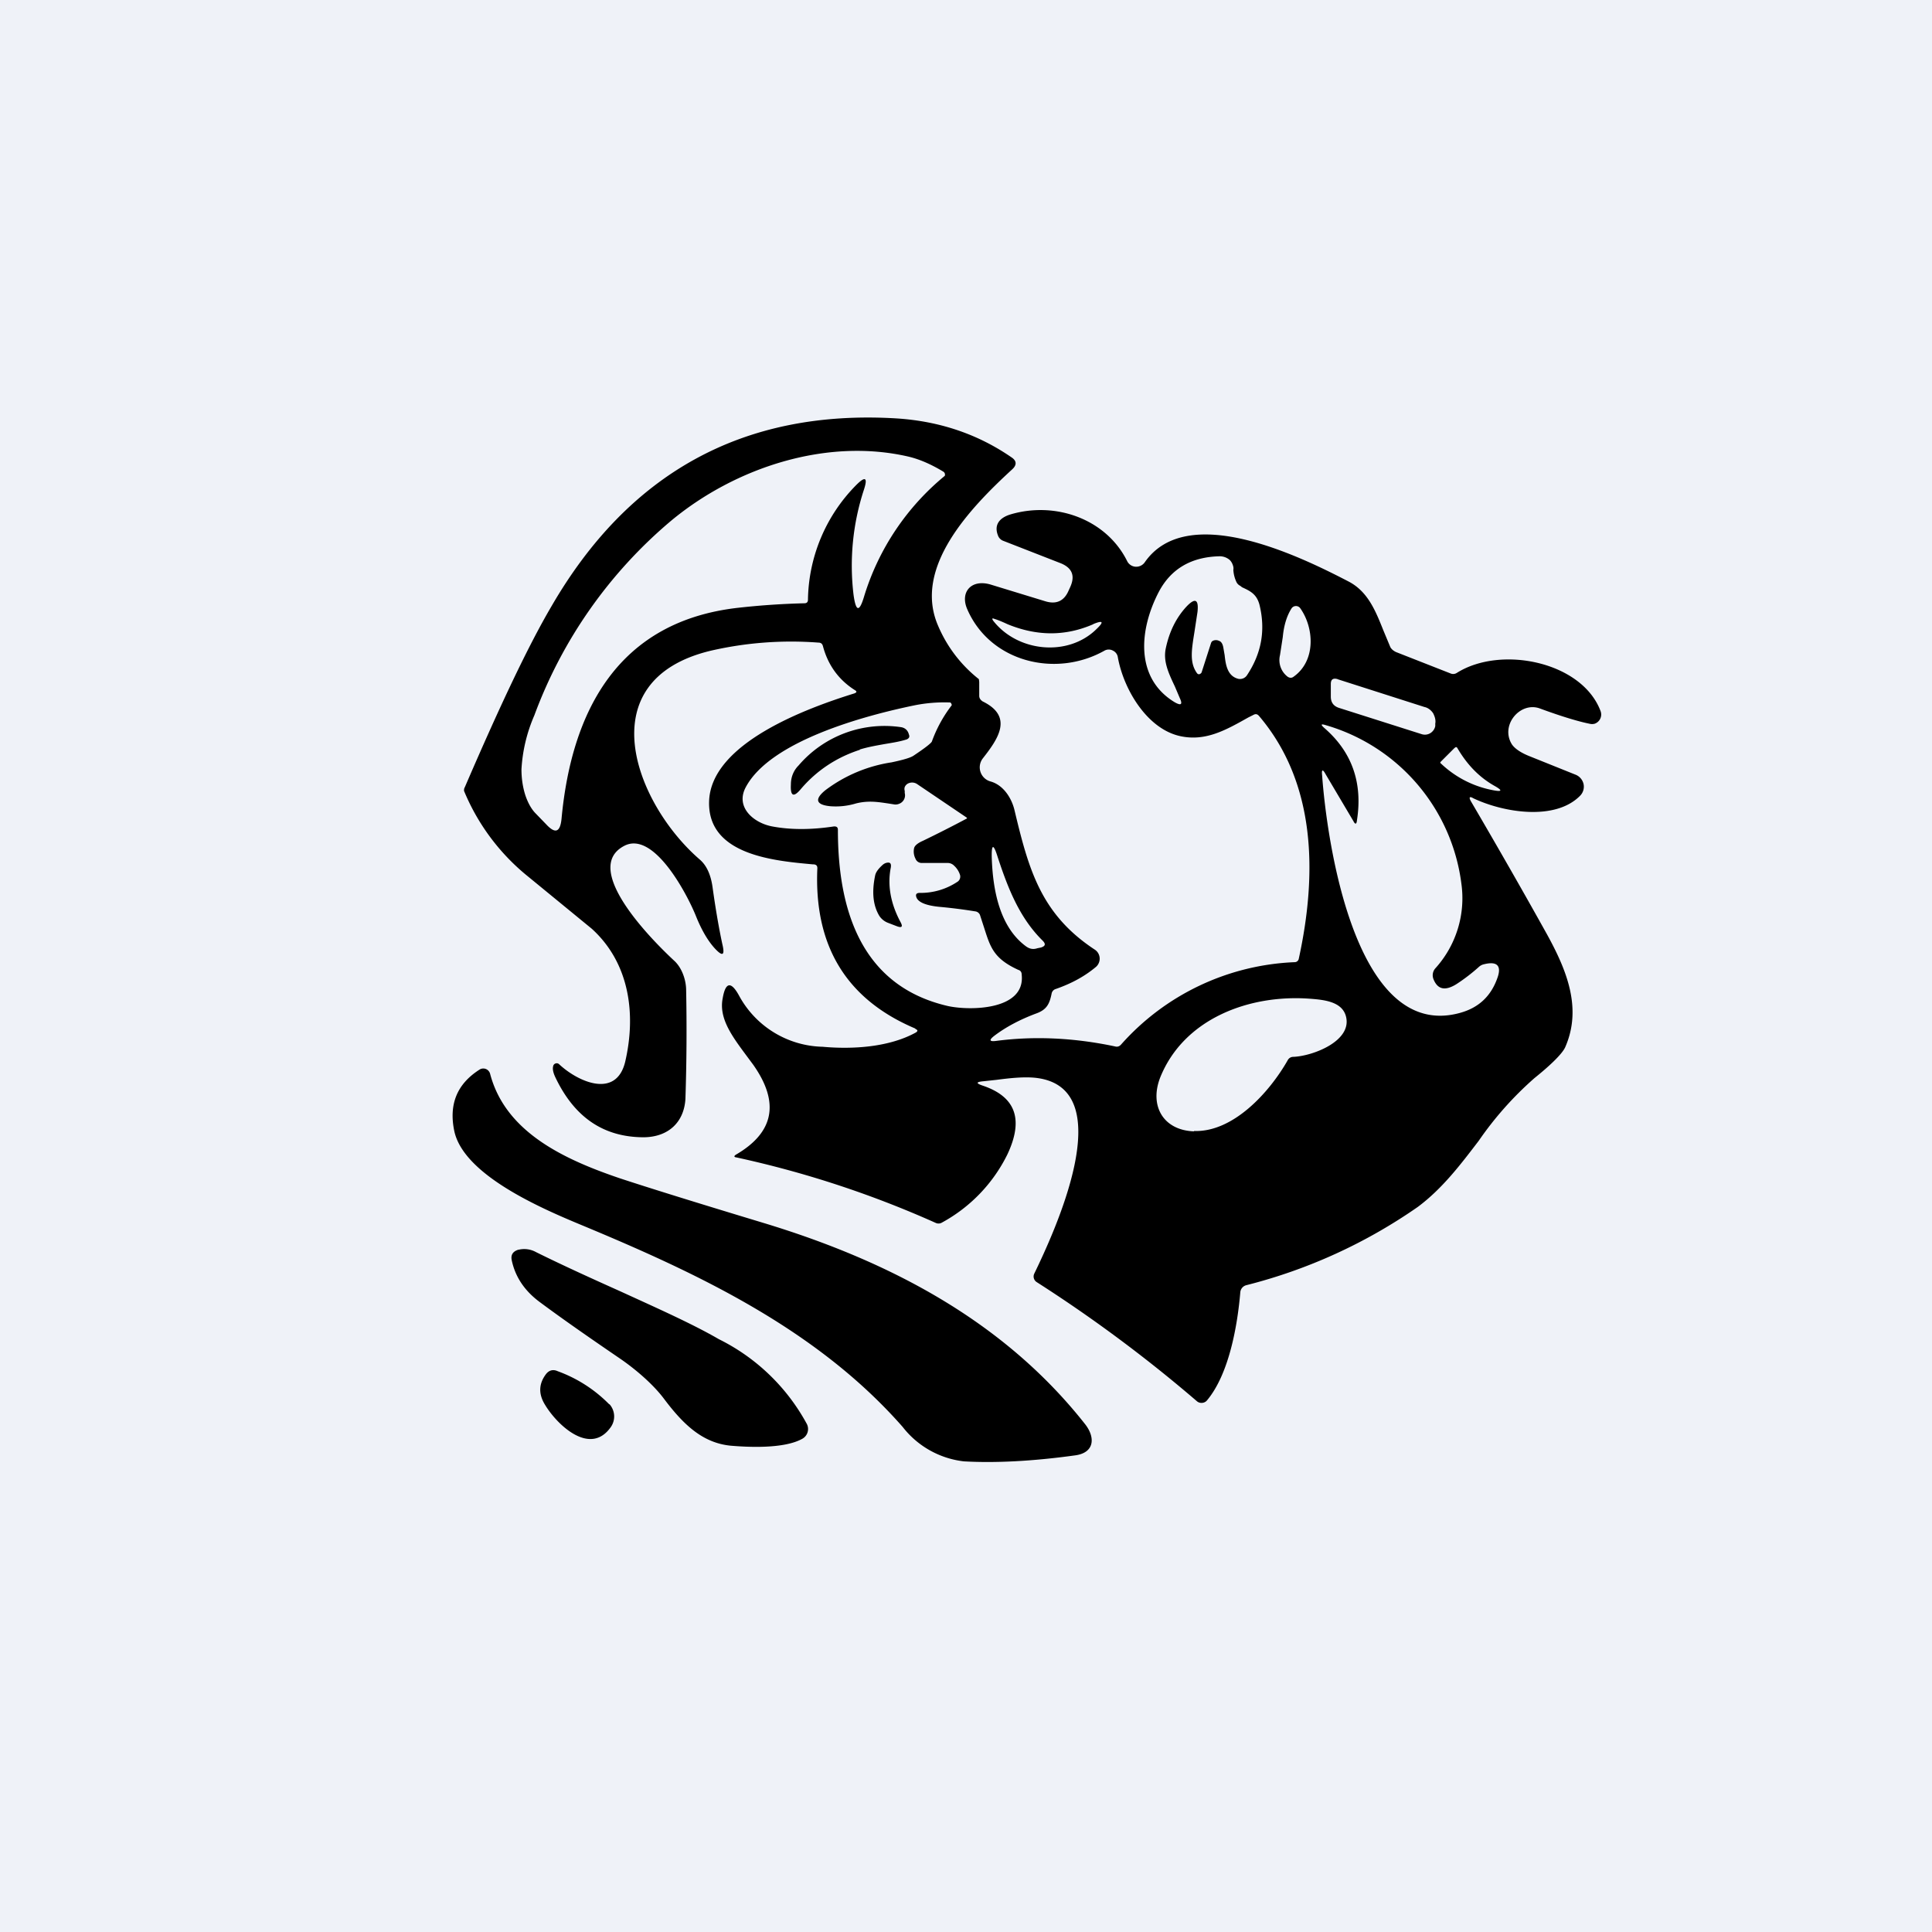 <?xml version="1.0" encoding="UTF-8"?>
<!-- generated by Finnhub -->
<svg viewBox="0 0 55.5 55.5" xmlns="http://www.w3.org/2000/svg">
<path d="M 0,0 H 55.5 V 55.5 H 0 Z" fill="rgb(239, 242, 248)"/>
<path d="M 26.29,29.545 C 24.32,28.71 23.38,27.18 23.48,24.94 C 23.48,24.87 23.45,24.84 23.38,24.83 H 23.35 C 22.26,24.73 20.33,24.57 20.37,23.03 C 20.41,21.35 23.19,20.34 24.54,19.92 C 24.62,19.89 24.62,19.86 24.55,19.82 C 24.08,19.52 23.78,19.09 23.64,18.56 C 23.62,18.49 23.58,18.46 23.51,18.46 A 10.3,10.3 0 0,0 20.43,18.69 C 16.89,19.53 18.23,23.07 20.1,24.69 C 20.3,24.86 20.42,25.13 20.47,25.49 C 20.57,26.21 20.67,26.75 20.75,27.12 C 20.83,27.45 20.76,27.49 20.53,27.24 C 20.33,27.02 20.15,26.71 19.99,26.31 C 19.74,25.69 18.78,23.85 17.93,24.3 C 16.65,24.97 18.85,27.12 19.38,27.61 C 19.58,27.8 19.7,28.12 19.71,28.41 A 59.8,59.8 0 0,1 19.69,31.57 C 19.65,32.23 19.21,32.66 18.5,32.67 C 17.34,32.67 16.5,32.1 15.95,30.94 C 15.89,30.81 15.87,30.71 15.89,30.63 A 0.1,0.1 0 0,1 15.96,30.55 A 0.1,0.1 0 0,1 16.06,30.57 C 16.59,31.07 17.7,31.58 17.96,30.5 C 18.28,29.12 18.08,27.66 17,26.68 L 15.17,25.18 A 6.2,6.2 0 0,1 13.33,22.72 C 13.33,22.69 13.33,22.65 13.35,22.62 C 14.35,20.3 15.17,18.56 15.84,17.42 C 18.04,13.62 21.32,11.75 25.76,12.02 C 26.99,12.1 28.09,12.47 29.06,13.14 C 29.21,13.24 29.21,13.36 29.08,13.48 C 27.86,14.6 26.22,16.31 26.95,17.98 A 3.88,3.88 0 0,0 28.12,19.51 L 28.13,19.59 V 19.99 C 28.13,20.06 28.17,20.11 28.23,20.15 C 29.13,20.59 28.66,21.24 28.23,21.79 A 0.42,0.42 0 0,0 28.46,22.45 C 28.81,22.55 29.05,22.9 29.14,23.26 C 29.55,24.98 29.9,26.26 31.45,27.28 A 0.31,0.31 0 0,1 31.57,27.65 A 0.31,0.31 0 0,1 31.49,27.77 C 31.17,28.04 30.79,28.25 30.33,28.41 A 0.17,0.17 0 0,0 30.21,28.54 C 30.15,28.84 30.07,29.01 29.75,29.12 C 29.3,29.29 28.9,29.5 28.57,29.75 C 28.4,29.88 28.42,29.93 28.63,29.9 C 29.71,29.76 30.85,29.81 32.03,30.06 C 32.1,30.08 32.16,30.06 32.21,30 A 7.05,7.05 0 0,1 37.19,27.64 A 0.12,0.12 0 0,0 37.31,27.54 C 37.84,25.11 37.81,22.5 36.17,20.57 C 36.12,20.51 36.07,20.5 36,20.54 L 35.86,20.61 C 35.22,20.97 34.64,21.3 33.92,21.15 C 32.95,20.95 32.27,19.79 32.11,18.87 A 0.25,0.25 0 0,0 31.97,18.69 A 0.25,0.25 0 0,0 31.73,18.69 C 30.33,19.48 28.45,19.02 27.79,17.51 C 27.57,17.02 27.89,16.63 28.45,16.79 L 30.02,17.27 C 30.34,17.37 30.57,17.27 30.7,16.96 L 30.75,16.85 C 30.89,16.53 30.79,16.31 30.47,16.18 L 28.83,15.54 A 0.26,0.26 0 0,1 28.68,15.41 C 28.54,15.09 28.7,14.88 29.02,14.78 C 30.32,14.39 31.78,14.91 32.38,16.12 A 0.29,0.29 0 0,0 32.62,16.28 A 0.3,0.3 0 0,0 32.88,16.16 C 34.09,14.4 37.31,15.96 38.75,16.71 C 39.3,17 39.52,17.56 39.74,18.11 L 39.94,18.59 C 39.98,18.66 40.04,18.7 40.1,18.73 L 41.68,19.35 A 0.19,0.19 0 0,0 41.85,19.33 C 43.12,18.53 45.45,19.01 45.98,20.43 A 0.28,0.28 0 0,1 45.81,20.79 A 0.29,0.29 0 0,1 45.66,20.79 C 45.36,20.73 44.88,20.59 44.23,20.35 C 43.67,20.15 43.09,20.83 43.43,21.38 C 43.51,21.5 43.68,21.62 43.93,21.72 L 45.25,22.25 A 0.38,0.38 0 0,1 45.49,22.52 A 0.37,0.37 0 0,1 45.39,22.86 C 44.67,23.59 43.18,23.34 42.32,22.93 C 42.22,22.87 42.19,22.9 42.25,23.01 C 43.07,24.41 43.8,25.69 44.44,26.84 C 45,27.86 45.46,28.96 44.96,30.09 C 44.88,30.26 44.59,30.56 44.08,30.97 A 9.76,9.76 0 0,0 42.48,32.77 C 41.96,33.45 41.44,34.14 40.73,34.67 A 15.09,15.09 0 0,1 35.8,36.92 A 0.23,0.23 0 0,0 35.63,37.12 C 35.55,38.07 35.31,39.46 34.68,40.22 A 0.2,0.2 0 0,1 34.53,40.3 A 0.2,0.2 0 0,1 34.38,40.25 A 40.84,40.84 0 0,0 29.78,36.83 A 0.19,0.19 0 0,1 29.71,36.59 C 30.25,35.47 32.21,31.31 29.81,30.97 C 29.46,30.92 29.01,30.97 28.63,31.02 L 28.26,31.06 C 28.03,31.08 28.03,31.12 28.24,31.19 C 29.18,31.51 29.41,32.16 28.94,33.16 A 4.48,4.48 0 0,1 27.06,35.12 A 0.19,0.19 0 0,1 26.88,35.13 A 29.13,29.13 0 0,0 21.16,33.25 C 21.08,33.24 21.08,33.21 21.14,33.17 C 22.24,32.53 22.4,31.67 21.64,30.59 L 21.41,30.28 C 21.01,29.74 20.65,29.24 20.76,28.68 C 20.84,28.21 21,28.18 21.23,28.6 A 2.8,2.8 0 0,0 23.63,30.07 C 24.51,30.15 25.55,30.08 26.31,29.66 C 26.37,29.62 26.37,29.59 26.3,29.56 Z M 14.08,30.85 C 14.52,32.52 16.19,33.3 17.81,33.85 C 18.63,34.12 20.01,34.55 21.93,35.13 C 25.53,36.22 28.83,37.94 31.17,40.91 C 31.47,41.29 31.45,41.74 30.87,41.81 C 29.64,41.98 28.57,42.03 27.69,41.98 A 2.6,2.6 0 0,1 25.93,40.99 C 23.47,38.19 20.07,36.59 16.7,35.19 C 15.57,34.72 13.32,33.76 13.05,32.49 C 12.89,31.72 13.13,31.14 13.77,30.73 A 0.2,0.2 0 0,1 14.04,30.77 A 0.2,0.2 0 0,1 14.08,30.85 Z M 14.89,35.9 C 14.73,35.95 14.67,36.05 14.7,36.2 C 14.8,36.68 15.07,37.08 15.5,37.4 C 16.2,37.92 16.98,38.46 17.8,39.02 C 18.24,39.32 18.76,39.76 19.08,40.19 C 19.63,40.92 20.18,41.45 20.99,41.53 C 21.46,41.57 22.52,41.63 23.05,41.33 A 0.32,0.32 0 0,0 23.18,40.91 A 5.8,5.8 0 0,0 20.65,38.47 C 19.89,38.03 18.9,37.59 17.83,37.1 C 17.05,36.75 16.23,36.38 15.4,35.97 A 0.7,0.7 0 0,0 14.9,35.9 Z M 24.6,13.93 C 24.86,13.67 24.93,13.72 24.82,14.06 A 7,7 0 0,0 24.52,17.09 C 24.59,17.59 24.69,17.59 24.83,17.11 A 7.21,7.21 0 0,1 27.14,13.67 A 0.1,0.1 0 0,0 27.1,13.55 C 26.77,13.35 26.44,13.2 26.11,13.12 C 23.76,12.57 21.14,13.42 19.29,14.95 A 13.34,13.34 0 0,0 15.35,20.55 A 4.5,4.5 0 0,0 14.98,22.1 C 14.98,22.37 15.02,22.62 15.09,22.84 C 15.16,23.05 15.26,23.24 15.39,23.37 L 15.69,23.68 C 15.95,23.96 16.09,23.91 16.13,23.53 C 16.42,20.4 17.77,17.85 21.2,17.46 A 21.9,21.9 0 0,1 23.11,17.33 C 23.18,17.33 23.21,17.29 23.21,17.23 A 4.78,4.78 0 0,1 24.6,13.93 Z M 34.07,17.44 C 34.33,17.16 34.44,17.21 34.4,17.58 L 34.31,18.17 C 34.23,18.67 34.17,19.03 34.38,19.33 A 0.08,0.08 0 0,0 34.45,19.37 L 34.49,19.35 A 0.08,0.08 0 0,0 34.52,19.31 L 34.79,18.47 C 34.8,18.44 34.82,18.42 34.84,18.41 A 0.2,0.2 0 0,1 35.02,18.41 C 35.08,18.43 35.12,18.49 35.14,18.59 L 35.18,18.82 C 35.21,19.1 35.26,19.42 35.57,19.5 A 0.24,0.24 0 0,0 35.82,19.4 C 36.24,18.77 36.36,18.1 36.18,17.37 C 36.1,17.07 35.92,16.98 35.68,16.87 L 35.63,16.83 A 0.24,0.24 0 0,1 35.51,16.7 A 0.94,0.94 0 0,1 35.43,16.37 C 35.44,16.32 35.43,16.27 35.41,16.22 A 0.36,0.36 0 0,0 35.33,16.09 A 0.44,0.44 0 0,0 35.03,15.98 C 34.22,16 33.64,16.34 33.29,17 C 32.73,18.07 32.59,19.47 33.74,20.17 C 33.93,20.28 33.98,20.24 33.89,20.05 L 33.75,19.72 C 33.56,19.32 33.41,18.99 33.49,18.62 C 33.59,18.15 33.78,17.76 34.07,17.44 Z M 36.85,18.3 C 36.88,17.98 36.96,17.7 37.1,17.48 A 0.15,0.15 0 0,1 37.22,17.41 A 0.15,0.15 0 0,1 37.35,17.47 C 37.75,18.03 37.81,18.98 37.16,19.44 C 37.11,19.48 37.05,19.48 36.99,19.44 A 0.6,0.6 0 0,1 36.77,18.82 L 36.85,18.3 Z M 31.41,17.93 C 30.61,18.28 29.79,18.28 28.94,17.93 C 28.77,17.85 28.64,17.8 28.57,17.78 C 28.5,17.75 28.49,17.77 28.53,17.83 C 29.23,18.73 30.68,18.88 31.5,18.07 C 31.72,17.86 31.69,17.81 31.4,17.93 Z M 38.42,19.51 L 40.92,20.31 C 41.02,20.33 41.11,20.4 41.17,20.49 C 41.22,20.59 41.25,20.69 41.23,20.79 A 0.7,0.7 0 0,1 41.23,20.86 A 0.31,0.31 0 0,1 41.09,21.06 A 0.3,0.3 0 0,1 40.84,21.09 L 38.48,20.34 C 38.31,20.29 38.23,20.18 38.23,20.01 V 19.65 C 38.23,19.52 38.29,19.47 38.43,19.51 Z M 38.04,20.91 C 38.84,21.6 39.15,22.49 38.98,23.57 C 38.97,23.68 38.93,23.69 38.88,23.59 L 38.08,22.24 C 38,22.09 37.96,22.1 37.98,22.27 C 38.11,24.09 38.91,29.92 41.93,29.1 C 42.49,28.95 42.85,28.6 43.03,28.05 C 43.13,27.73 42.99,27.61 42.63,27.7 A 0.31,0.31 0 0,0 42.49,27.77 A 5.2,5.2 0 0,1 41.84,28.27 C 41.52,28.47 41.3,28.43 41.18,28.13 A 0.3,0.3 0 0,1 41.23,27.82 A 3,3 0 0,0 41.98,25.38 A 5.46,5.46 0 0,0 38.08,20.83 C 37.95,20.79 37.93,20.81 38.04,20.91 Z M 41.8,21.48 C 41.82,21.45 41.84,21.46 41.86,21.48 C 42.15,21.98 42.51,22.34 42.94,22.58 C 43.17,22.71 43.15,22.75 42.89,22.7 A 2.96,2.96 0 0,1 41.39,21.93 C 41.37,21.92 41.37,21.9 41.39,21.88 L 41.79,21.48 Z M 29.9,27.22 C 30.03,27.18 30.05,27.12 29.95,27.02 C 29.28,26.36 28.95,25.5 28.66,24.62 C 28.54,24.23 28.48,24.24 28.49,24.64 C 28.52,25.55 28.71,26.63 29.48,27.19 C 29.58,27.26 29.68,27.28 29.8,27.24 L 29.9,27.22 Z M 22.18,23.74 C 22.71,23.84 23.3,23.84 23.96,23.74 C 24.03,23.74 24.07,23.76 24.07,23.84 C 24.07,26.11 24.72,28.32 27.23,28.9 C 27.87,29.04 29.46,29.02 29.35,28 C 29.35,27.93 29.32,27.88 29.25,27.86 C 28.55,27.54 28.45,27.21 28.28,26.68 L 28.15,26.28 A 0.17,0.17 0 0,0 28.01,26.18 A 14.6,14.6 0 0,0 26.98,26.05 C 26.58,26.01 26.36,25.91 26.32,25.76 C 26.3,25.69 26.33,25.65 26.42,25.65 A 1.9,1.9 0 0,0 27.52,25.32 A 0.18,0.18 0 0,0 27.58,25.14 A 0.6,0.6 0 0,0 27.41,24.87 A 0.26,0.26 0 0,0 27.22,24.79 H 26.49 A 0.19,0.19 0 0,1 26.3,24.67 A 0.45,0.45 0 0,1 26.26,24.36 C 26.28,24.29 26.36,24.22 26.52,24.15 A 36.47,36.47 0 0,0 27.78,23.51 A 0.04,0.04 0 0,0 27.76,23.48 L 26.34,22.52 A 0.26,0.26 0 0,0 26.08,22.51 A 0.2,0.2 0 0,0 25.99,22.61 A 0.18,0.18 0 0,0 25.99,22.72 V 22.78 A 0.26,0.26 0 0,1 25.83,23.09 A 0.27,0.27 0 0,1 25.7,23.11 L 25.51,23.08 C 25.23,23.04 24.95,22.99 24.59,23.08 A 2,2 0 0,1 23.85,23.16 C 23.44,23.12 23.39,22.96 23.71,22.7 A 4.2,4.2 0 0,1 25.61,21.9 C 25.94,21.83 26.15,21.77 26.24,21.71 C 26.57,21.49 26.75,21.35 26.77,21.3 A 3.84,3.84 0 0,1 27.34,20.26 A 0.1,0.1 0 0,0 27.3,20.18 A 4.37,4.37 0 0,0 26.28,20.26 C 24.82,20.56 22.12,21.29 21.42,22.62 C 21.12,23.19 21.65,23.64 22.18,23.74 Z M 24.7,21.54 C 24.02,21.76 23.46,22.14 23.02,22.65 C 22.8,22.92 22.7,22.88 22.72,22.53 C 22.72,22.32 22.8,22.13 22.94,21.99 A 3.25,3.25 0 0,1 25.89,20.89 C 26,20.91 26.08,20.98 26.11,21.1 C 26.14,21.17 26.11,21.21 26.05,21.24 C 25.83,21.31 25.61,21.34 25.38,21.38 C 25.16,21.42 24.93,21.46 24.7,21.53 Z M 25.87,26.49 C 25.94,26.62 25.91,26.66 25.77,26.61 L 25.51,26.51 A 0.52,0.52 0 0,1 25.26,26.31 C 25.08,26.01 25.04,25.63 25.14,25.15 C 25.16,25.05 25.24,24.95 25.35,24.85 A 0.27,0.27 0 0,1 25.45,24.79 C 25.56,24.76 25.61,24.79 25.59,24.92 C 25.49,25.42 25.58,25.95 25.87,26.49 Z M 34.3,32.49 C 35.42,32.53 36.46,31.39 36.99,30.46 C 37.02,30.4 37.08,30.36 37.15,30.36 C 37.71,30.34 38.87,29.9 38.66,29.18 C 38.54,28.77 38.03,28.72 37.63,28.69 C 35.89,28.56 34.01,29.26 33.33,30.95 C 33.01,31.77 33.42,32.47 34.3,32.5 Z M 17.5,40.34 A 3.98,3.98 0 0,0 16.02,39.39 C 15.89,39.33 15.77,39.36 15.68,39.48 C 15.48,39.75 15.46,40.04 15.66,40.36 C 16.01,40.94 16.96,41.84 17.55,40.99 A 0.53,0.53 0 0,0 17.51,40.34 Z" fill-rule="evenodd"/>
</svg>

